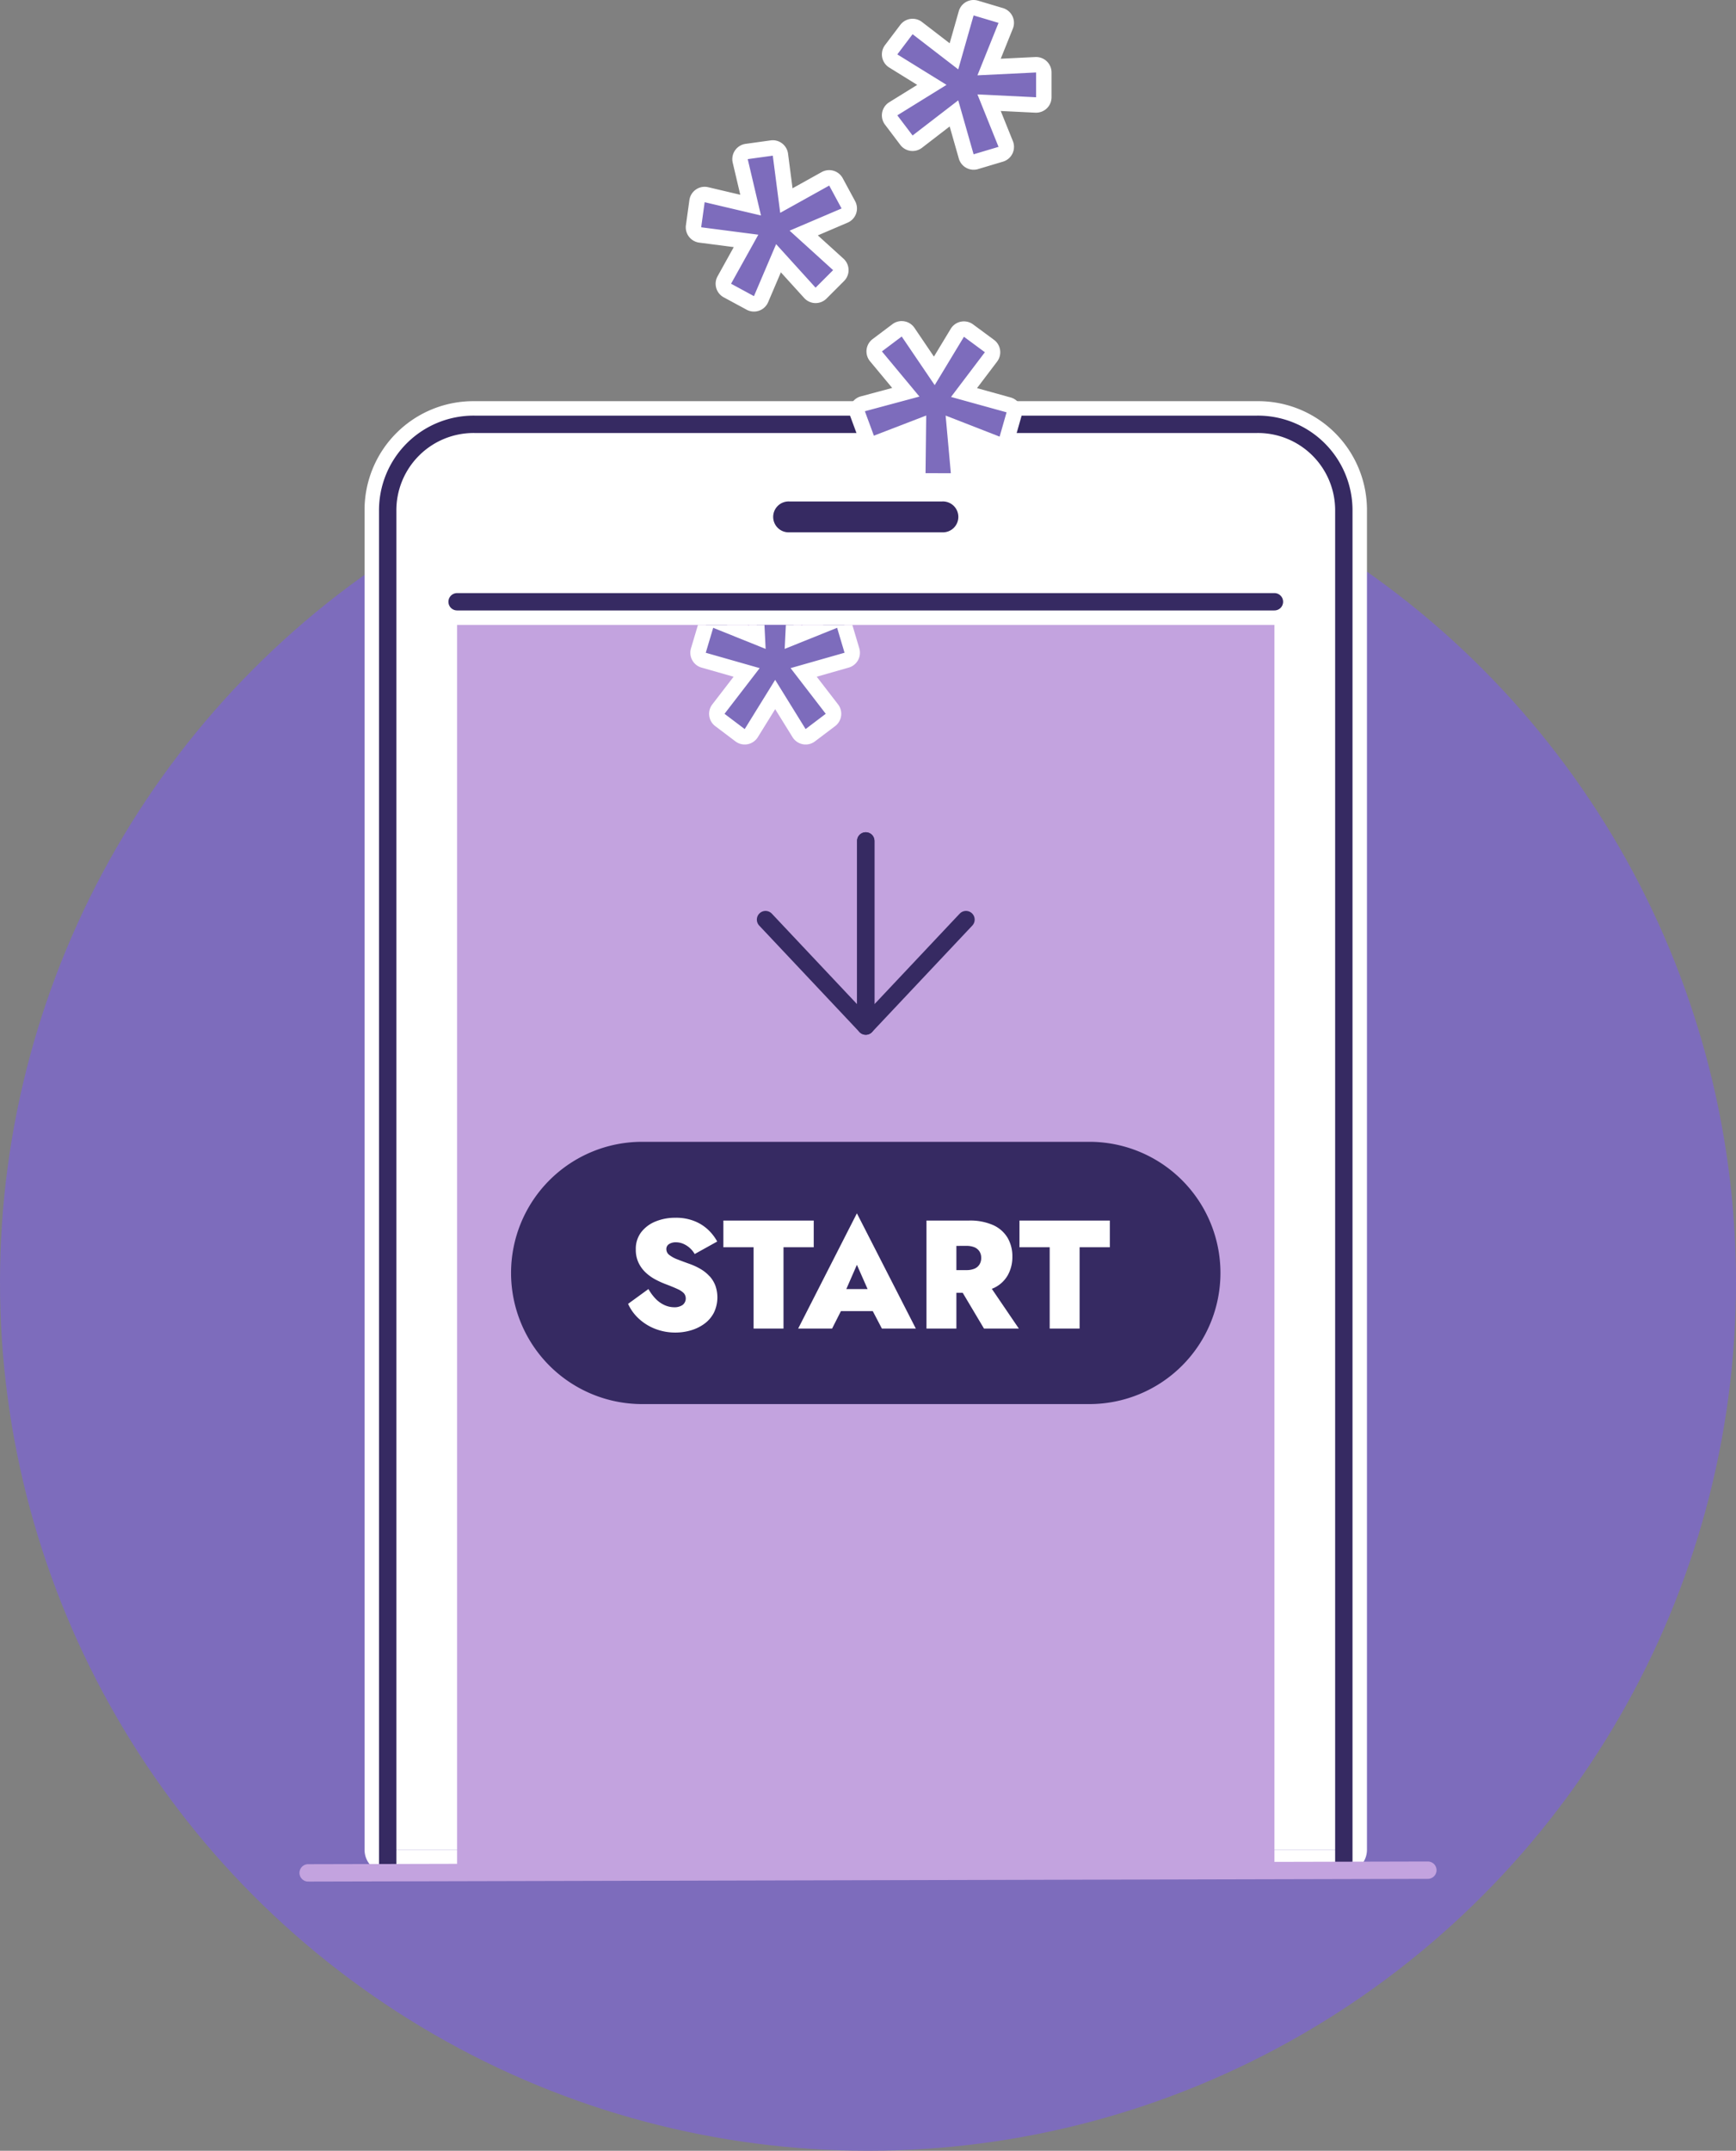 <svg xmlns="http://www.w3.org/2000/svg" xmlns:xlink="http://www.w3.org/1999/xlink" width="200" height="247.654" viewBox="0 0 200 247.654">
  <rect x="0" y="0" width="200" height="247.654" fill="#808080" stroke="none"/>
  <defs>
    <clipPath id="clip-path">
      <rect id="Rechteck_662" data-name="Rechteck 662" width="115.484" height="215.655" fill="none"/>
    </clipPath>
    <clipPath id="clip-path-2">
      <rect id="Rechteck_663" data-name="Rechteck 663" width="94.164" height="140.358" fill="none"/>
    </clipPath>
  </defs>
  <g id="How_to_Icon_6" data-name="How to Icon 6" transform="translate(-138 -1133.156)">
    <circle id="Grafik_BG" data-name="Grafik BG" cx="100" cy="100" r="100" transform="translate(138 1180.811)" fill="#7d6cbc"/>
    <g id="Grafik" transform="translate(180 1133.156)">
      <g id="Gruppe_257" data-name="Gruppe 257">
        <g id="Gruppe_256" data-name="Gruppe 256" clip-path="url(#clip-path)">
          <path id="Pfad_559" data-name="Pfad 559" d="M2.833,218.965A1.327,1.327,0,0,1,1.5,217.643V64.726A11.166,11.166,0,0,1,12.847,53.5h90.126a11.166,11.166,0,0,1,11.347,11.226V217.643a1.327,1.327,0,0,1-1.333,1.322Z" transform="translate(-0.167 -5.974)" fill="#fff"/>
          <path id="Pfad_560" data-name="Pfad 560" d="M102.805,54.665a9.9,9.9,0,0,1,10.014,9.983V218.8H2.665V64.648a9.9,9.9,0,0,1,10.013-9.983Zm0-2.665H12.678A12.529,12.529,0,0,0,0,64.648V218.8a2.665,2.665,0,0,0,2.665,2.665H112.819a2.665,2.665,0,0,0,2.665-2.665V64.648A12.529,12.529,0,0,0,102.805,52" transform="translate(0 -5.806)" fill="#fff"/>
          <path id="Pfad_561" data-name="Pfad 561" d="M113.154,221.076V64.983A9.9,9.9,0,0,0,103.14,55H13.014A9.9,9.9,0,0,0,3,64.983V221.076" transform="translate(-0.335 -6.141)" fill="none" stroke="#362a62" stroke-linecap="round" stroke-linejoin="round" stroke-width="2"/>
          <rect id="Rechteck_661" data-name="Rechteck 661" width="94.164" height="143.699" transform="translate(10.66 71.956)" fill="#c3a3df"/>
          <path id="Pfad_562" data-name="Pfad 562" d="M54.845,65h17.63a1.778,1.778,0,1,1,0,3.553H54.845a1.778,1.778,0,1,1,0-3.553" transform="translate(-5.918 -7.258)" fill="#362a62" fill-rule="evenodd"/>
          <line id="Linie_23" data-name="Linie 23" x2="94.164" transform="translate(10.66 69.291)" fill="none" stroke="#362a62" stroke-linecap="round" stroke-linejoin="round" stroke-width="2"/>
          <path id="Pfad_563" data-name="Pfad 563" d="M85.626,148H34.1a15.1,15.1,0,0,0,0,30.2H85.626a15.1,15.1,0,0,0,0-30.2" transform="translate(-2.122 -16.525)" fill="#362a62"/>
          <path id="Pfad_564" data-name="Pfad 564" d="M43.572,164.593a4.371,4.371,0,0,0-1-.818,7.245,7.245,0,0,0-1.27-.6q-.8-.284-1.412-.524a3.7,3.7,0,0,1-.959-.515.841.841,0,0,1-.347-.683.662.662,0,0,1,.3-.569,1.4,1.4,0,0,1,.817-.212,2.074,2.074,0,0,1,.8.16,2.777,2.777,0,0,1,.737.452,2.968,2.968,0,0,1,.614.737l2.593-1.439a5.464,5.464,0,0,0-.959-1.269,4.956,4.956,0,0,0-1.581-1.048,5.657,5.657,0,0,0-2.273-.418,5.924,5.924,0,0,0-2.293.427,3.938,3.938,0,0,0-1.652,1.234,3.155,3.155,0,0,0-.622,1.982,3.451,3.451,0,0,0,.347,1.6,3.805,3.805,0,0,0,.87,1.137,5.353,5.353,0,0,0,1.094.754,10.508,10.508,0,0,0,1.03.472q.941.354,1.465.6a2.362,2.362,0,0,1,.737.489.946.946,0,0,1-.16,1.351,1.621,1.621,0,0,1-.942.258,2.726,2.726,0,0,1-1.136-.25,3.338,3.338,0,0,1-1.014-.719,5.38,5.38,0,0,1-.834-1.129l-2.346,1.706a5.212,5.212,0,0,0,1.208,1.68,5.921,5.921,0,0,0,1.892,1.19,6.362,6.362,0,0,0,2.372.434,6.264,6.264,0,0,0,1.777-.257,4.969,4.969,0,0,0,1.555-.764,3.68,3.68,0,0,0,1.084-1.27,4.066,4.066,0,0,0,.169-3.109,3.4,3.4,0,0,0-.657-1.075" transform="translate(-3.816 -17.625)" fill="#fff"/>
          <path id="Pfad_565" data-name="Pfad 565" d="M56.944,158.21H46.533v3.074h3.482v9.363h3.447v-9.363h3.482Z" transform="translate(-5.196 -17.666)" fill="#fff"/>
          <path id="Pfad_566" data-name="Pfad 566" d="M56.233,170.542h3.909l1.016-2.008H64.83l1.05,2.008h3.909L63,157.27Zm8-4.548H61.78L63,163.2Z" transform="translate(-6.279 -17.561)" fill="#fff"/>
          <path id="Pfad_567" data-name="Pfad 567" d="M80.575,166a3.6,3.6,0,0,0,1.652-1.474,4.28,4.28,0,0,0,.542-2.16,4.213,4.213,0,0,0-.542-2.158,3.7,3.7,0,0,0-1.652-1.467,6.523,6.523,0,0,0-2.816-.532H72.873v12.437H76.32v-4.122h.726l2.454,4.122h4.015L80.4,166.068c.056-.024.119-.042.172-.068m-3.1-4.876a2.35,2.35,0,0,1,.924.16,1.266,1.266,0,0,1,.577.471,1.34,1.34,0,0,1,.205.755,1.383,1.383,0,0,1-.205.764,1.245,1.245,0,0,1-.577.48,2.35,2.35,0,0,1-.924.16H76.32v-2.789Z" transform="translate(-8.137 -17.666)" fill="#fff"/>
          <path id="Pfad_568" data-name="Pfad 568" d="M84.933,158.21v3.074h3.482v9.363h3.447v-9.363h3.482V158.21Z" transform="translate(-9.483 -17.666)" fill="#fff"/>
          <path id="Pfad_569" data-name="Pfad 569" d="M63.548,109v21.32L52,118.061" transform="translate(-5.806 -12.171)" fill="none" stroke="#362a62" stroke-linecap="round" stroke-linejoin="round" stroke-width="2"/>
          <path id="Pfad_570" data-name="Pfad 570" d="M65,109v21.32l11.548-12.259" transform="translate(-7.258 -12.171)" fill="none" stroke="#362a62" stroke-linecap="round" stroke-linejoin="round" stroke-width="2"/>
          <path id="Pfad_571" data-name="Pfad 571" d="M49.624,37.13a.9.9,0,0,1-.424-.107L46.565,35.6a.887.887,0,0,1-.354-1.213l2.5-4.5L43.431,29.2a.887.887,0,0,1-.766-1l.4-2.887a.886.886,0,0,1,.879-.766.874.874,0,0,1,.2.023l5.092,1.2-1.2-5.092a.887.887,0,0,1,.742-1.083l2.887-.4a.8.8,0,0,1,.123-.009.892.892,0,0,1,.881.775l.687,5.284,4.5-2.5a.9.9,0,0,1,.433-.112.893.893,0,0,1,.782.466L60.5,25.723a.879.879,0,0,1,.057.715.89.89,0,0,1-.489.525l-4.714,2.01,3.985,3.614a.89.89,0,0,1,.031,1.286l-2.019,2.019a.886.886,0,0,1-.628.26H56.7a.893.893,0,0,1-.637-.29l-3.614-3.985-2.01,4.714a.884.884,0,0,1-.523.489.9.9,0,0,1-.293.05" transform="translate(-4.763 -2.141)" fill="#7d6cbc"/>
          <path id="Pfad_572" data-name="Pfad 572" d="M51.682,19.955l.855,6.583,5.645-3.14,1.425,2.637-5.988,2.555,5.012,4.545-2.019,2.019-4.546-5.011L49.512,36.13,46.875,34.7l3.14-5.645L43.433,28.2l.4-2.887,6.489,1.529-1.528-6.489Zm0-1.777a1.728,1.728,0,0,0-.244.017l-2.887.4a1.776,1.776,0,0,0-1.485,2.167l.871,3.695-3.695-.87a1.776,1.776,0,0,0-2.168,1.484l-.4,2.887A1.778,1.778,0,0,0,43.2,29.966l3.986.518L45.322,33.84a1.776,1.776,0,0,0,.708,2.426l2.637,1.426a1.776,1.776,0,0,0,2.479-.866l1.467-3.438L55.3,36.346a1.78,1.78,0,0,0,1.272.583h.044a1.776,1.776,0,0,0,1.256-.52l2.019-2.019a1.776,1.776,0,0,0-.062-2.573l-2.958-2.683L60.3,27.668a1.776,1.776,0,0,0,.866-2.479l-1.426-2.637a1.777,1.777,0,0,0-2.427-.708l-3.356,1.867-.518-3.986a1.777,1.777,0,0,0-1.762-1.547" transform="translate(-4.651 -2.03)" fill="#fff"/>
          <path id="Pfad_573" data-name="Pfad 573" d="M77.77,18.767a.886.886,0,0,1-.854-.645L75.5,13.169l-4.222,3.251a.891.891,0,0,1-.542.184,1.054,1.054,0,0,1-.118-.007.89.89,0,0,1-.591-.346l-1.757-2.325a.89.89,0,0,1,.241-1.292l4.449-2.752L68.514,7.13a.889.889,0,0,1-.241-1.291l1.757-2.325a.89.89,0,0,1,.591-.346,1.054,1.054,0,0,1,.118-.007.889.889,0,0,1,.542.184L75.5,6.6l1.412-4.953a.887.887,0,0,1,1.108-.608l2.872.856a.888.888,0,0,1,.57,1.182L79.555,7.83l5.416-.263a.887.887,0,0,1,.888.888v2.855a.887.887,0,0,1-.888.888l-5.416-.263,1.911,4.754a.888.888,0,0,1-.57,1.182l-2.872.856a.889.889,0,0,1-.254.037" transform="translate(-7.603 -0.112)" fill="#7d6cbc"/>
          <path id="Pfad_574" data-name="Pfad 574" d="M77.658,1.777l2.872.856L78.1,8.674l6.758-.33V11.2L78.1,10.87,80.53,16.91l-2.872.856-1.77-6.211L70.628,15.6,68.87,13.28l5.669-3.508L68.87,6.264l1.758-2.325,5.26,4.049Zm0-1.777A1.774,1.774,0,0,0,75.95,1.29L74.9,4.983,71.712,2.531a1.773,1.773,0,0,0-1.084-.369,1.907,1.907,0,0,0-.236.015,1.778,1.778,0,0,0-1.181.69L67.453,5.192a1.776,1.776,0,0,0,.482,2.582l3.227,2-3.227,2a1.776,1.776,0,0,0-.482,2.582l1.758,2.325a1.778,1.778,0,0,0,1.181.69,1.918,1.918,0,0,0,.236.015,1.773,1.773,0,0,0,1.084-.369L74.9,14.561l1.054,3.693a1.774,1.774,0,0,0,1.708,1.29,1.8,1.8,0,0,0,.507-.074l2.873-.857a1.775,1.775,0,0,0,1.141-2.365L80.785,12.78l3.989.195.087,0A1.776,1.776,0,0,0,86.637,11.2V8.344a1.776,1.776,0,0,0-1.776-1.777l-.087,0-3.989.195L82.179,3.3A1.775,1.775,0,0,0,81.038.931L78.165.074A1.8,1.8,0,0,0,77.658,0" transform="translate(-7.492)" fill="#fff"/>
          <path id="Pfad_575" data-name="Pfad 575" d="M71.764,60.133a.89.89,0,0,1-.887-.9l.062-5.328-4.807,1.848a.919.919,0,0,1-.319.058.89.89,0,0,1-.833-.579l-1.041-2.811a.889.889,0,0,1,.6-1.167l4.949-1.329-3.439-4.137a.889.889,0,0,1,.149-1.277L68.484,42.8a.9.9,0,0,1,.534-.179.818.818,0,0,1,.147.013.886.886,0,0,1,.589.377l3.019,4.452,2.653-4.384a.887.887,0,0,1,.587-.412,1.039,1.039,0,0,1,.172-.017.888.888,0,0,1,.528.174L79.123,44.6a.887.887,0,0,1,.18,1.251l-3.111,4.1,5.136,1.421a.889.889,0,0,1,.617,1.1l-.8,2.8a.89.89,0,0,1-.459.551.88.88,0,0,1-.394.092.9.9,0,0,1-.323-.06l-4.873-1.9.472,5.209a.887.887,0,0,1-.885.969l-2.916-.008" transform="translate(-7.133 -4.759)" fill="#7d6cbc"/>
          <path id="Pfad_576" data-name="Pfad 576" d="M68.906,43.395l3.8,5.6,3.369-5.571,2.411,1.782-3.9,5.148,6.4,1.77-.8,2.8L73.966,52.5l.6,6.639-2.915-.008.077-6.638L65.7,54.813,64.661,52l6.288-1.689-4.324-5.2Zm0-1.777a1.778,1.778,0,0,0-1.068.356L65.556,43.69a1.777,1.777,0,0,0-.3,2.556l2.553,3.071-3.61.97a1.777,1.777,0,0,0-1.205,2.333l1.041,2.811a1.777,1.777,0,0,0,2.3,1.041l3.585-1.378-.047,4.02a1.777,1.777,0,0,0,1.772,1.8l2.915.008h0a1.777,1.777,0,0,0,1.77-1.937L76,55.2l3.536,1.38a1.777,1.777,0,0,0,2.354-1.166l.8-2.8a1.778,1.778,0,0,0-1.235-2.2L77.58,49.339l2.319-3.06a1.777,1.777,0,0,0-.36-2.5L77.129,42a1.779,1.779,0,0,0-1.056-.348,1.813,1.813,0,0,0-.345.034,1.778,1.778,0,0,0-1.175.823l-1.935,3.2L70.376,42.4a1.776,1.776,0,0,0-1.178-.756,1.809,1.809,0,0,0-.292-.024" transform="translate(-7.022 -4.647)" fill="#fff"/>
        </g>
      </g>
      <g id="Gruppe_259" data-name="Gruppe 259" transform="translate(10.66 71.956)">
        <g id="Gruppe_258" data-name="Gruppe 258" clip-path="url(#clip-path-2)">
          <path id="Pfad_577" data-name="Pfad 577" d="M55.642,93.267a.848.848,0,0,1-.163-.015.891.891,0,0,1-.593-.406L52.133,88.4l-2.752,4.448a.887.887,0,0,1-.593.406.839.839,0,0,1-.163.015.888.888,0,0,1-.536-.179l-2.326-1.758a.888.888,0,0,1-.169-1.25l3.251-4.222-4.952-1.412a.887.887,0,0,1-.608-1.108l.856-2.873a.889.889,0,0,1,1.183-.57l4.754,1.912-.263-5.374a.89.89,0,0,1,.887-.932h2.856a.89.89,0,0,1,.887.932l-.263,5.374,4.754-1.912a.888.888,0,0,1,1.182.57l.857,2.873a.889.889,0,0,1-.608,1.108l-4.953,1.412,3.251,4.222a.887.887,0,0,1-.168,1.25l-2.326,1.758a.89.89,0,0,1-.536.179" transform="translate(-15.489 -80.386)" fill="#7d6cbc"/>
          <path id="Pfad_578" data-name="Pfad 578" d="M53.449,76.277l-.33,6.758,6.041-2.428.856,2.873L53.8,85.25l4.05,5.259L55.53,92.267,52.022,86.6l-3.508,5.669-2.326-1.758,4.05-5.259-6.211-1.77.856-2.873,6.041,2.428-.33-6.758Zm0-1.777H50.594a1.777,1.777,0,0,0-1.775,1.864l.195,3.989-3.468-1.395A1.778,1.778,0,0,0,43.18,80.1l-.856,2.873a1.777,1.777,0,0,0,1.215,2.216l3.694,1.053-2.452,3.185a1.777,1.777,0,0,0,.336,2.5l2.326,1.757a1.776,1.776,0,0,0,2.582-.482l2-3.227,2,3.227a1.776,1.776,0,0,0,2.582.482l2.325-1.757a1.778,1.778,0,0,0,.337-2.5L56.81,86.24,60.5,85.188a1.777,1.777,0,0,0,1.215-2.216L60.862,80.1A1.777,1.777,0,0,0,58.5,78.958L55.03,80.352l.195-3.99A1.778,1.778,0,0,0,53.449,74.5m0,3.553h0Z" transform="translate(-15.378 -80.274)" fill="#fff"/>
        </g>
      </g>
    </g>
    <line id="Linie_33" data-name="Linie 33" x1="129" y2="0.311" transform="translate(173.5 1348.5)" fill="none" stroke="#c3a3df" stroke-linecap="round" stroke-linejoin="round" stroke-width="2"/>
  </g>
</svg>
